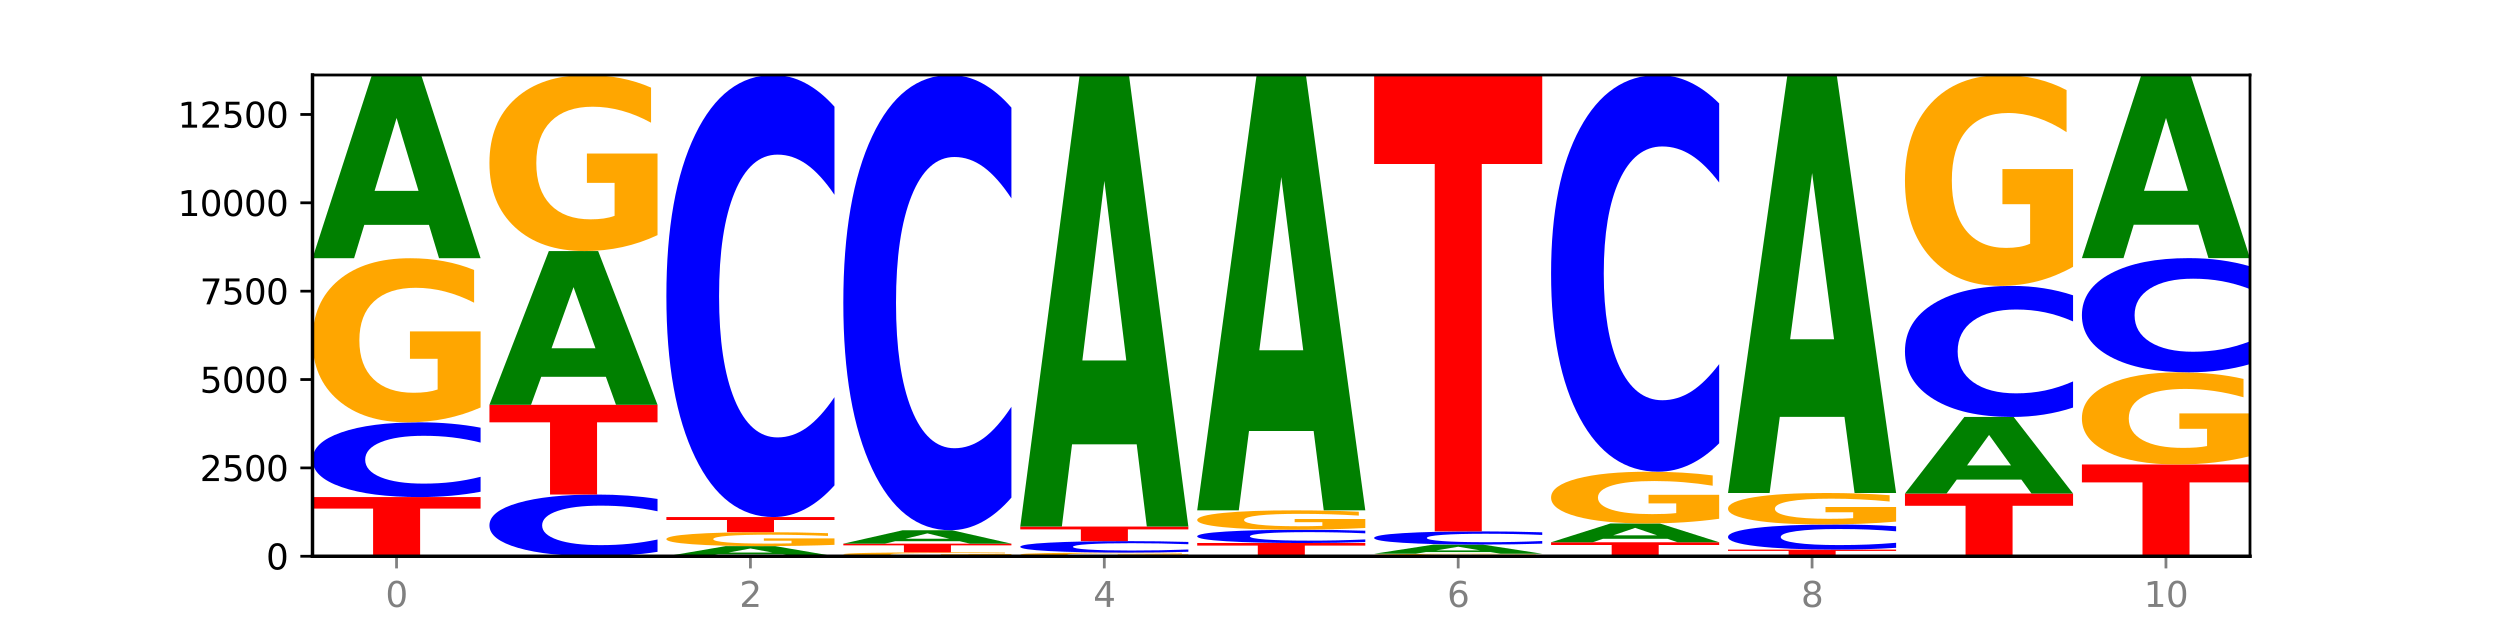 <?xml version="1.0" encoding="utf-8" standalone="no"?>
<!DOCTYPE svg PUBLIC "-//W3C//DTD SVG 1.1//EN"
  "http://www.w3.org/Graphics/SVG/1.1/DTD/svg11.dtd">
<svg xmlns:xlink="http://www.w3.org/1999/xlink" width="720pt" height="180pt" viewBox="0 0 720 180" xmlns="http://www.w3.org/2000/svg" version="1.1">
 <defs>
  <style type="text/css">*{stroke-linejoin: round; stroke-linecap: butt}</style>
 </defs>
 <g id="figure_1">
  <g id="patch_1">
   <path d="M 0 180 
L 720 180 
L 720 0 
L 0 0 
z
" style="fill: #ffffff"/>
  </g>
  <g id="axes_1">
   <g id="patch_2">
    <path d="M 90 160.2 
L 648 160.2 
L 648 21.6 
L 90 21.6 
z
" style="fill: #ffffff"/>
   </g>
   <g id="line2d_1">
    <path d="M 90 160.2 
L 648 160.2 
" clip-path="url(#p2e60826874)" style="fill: none; stroke: #000000; stroke-width: 0.5; stroke-linecap: square"/>
   </g>
   <g id="patch_3">
    <path d="M 90 143.16 
L 138.411 143.16 
L 138.411 146.483 
L 120.994 146.483 
L 120.994 160.2 
L 107.45 160.2 
L 107.45 146.483 
L 90 146.483 
L 90 143.16 
z
" clip-path="url(#p2e60826874)" style="fill: #ff0000"/>
   </g>
   <g id="patch_4">
    <path d="M 138.411 141.617 
Q 134.361 142.382 129.983 142.769 
Q 125.604 143.16 120.835 143.16 
Q 106.613 143.16 98.306 140.26 
Q 90 137.361 90 132.402 
Q 90 127.426 98.306 124.531 
Q 106.613 121.631 120.835 121.631 
Q 125.604 121.631 129.983 122.022 
Q 134.361 122.409 138.411 123.174 
L 138.411 127.466 
Q 134.325 126.452 130.361 125.98 
Q 126.397 125.509 122.018 125.509 
Q 114.163 125.509 109.662 127.346 
Q 105.173 129.178 105.173 132.402 
Q 105.173 135.613 109.662 137.45 
Q 114.163 139.282 122.018 139.282 
Q 126.397 139.282 130.361 138.811 
Q 134.325 138.335 138.411 137.321 
L 138.411 141.617 
z
" clip-path="url(#p2e60826874)" style="fill: #0000ff"/>
   </g>
   <g id="patch_5">
    <path d="M 138.411 117.355 
Q 133.529 119.493 128.277 120.567 
Q 123.026 121.631 117.428 121.631 
Q 104.777 121.631 97.389 115.266 
Q 90 108.9 90 98.015 
Q 90 87.002 97.519 80.686 
Q 105.048 74.369 118.144 74.369 
Q 123.189 74.369 127.811 75.228 
Q 132.444 76.077 136.545 77.757 
L 136.545 87.178 
Q 132.313 85.02 128.126 83.956 
Q 123.938 82.882 119.728 82.882 
Q 111.938 82.882 107.717 86.807 
Q 103.497 90.722 103.497 98.015 
Q 103.497 105.239 107.566 109.183 
Q 111.634 113.118 119.12 113.118 
Q 121.16 113.118 122.907 112.893 
Q 124.654 112.659 126.042 112.171 
L 126.042 103.326 
L 118.068 103.326 
L 118.068 95.447 
L 138.411 95.447 
L 138.411 117.355 
z
" clip-path="url(#p2e60826874)" style="fill: #ffa600"/>
   </g>
   <g id="patch_6">
    <path d="M 123.534 64.756 
L 104.916 64.756 
L 101.977 74.369 
L 90 74.369 
L 107.104 21.6 
L 121.307 21.6 
L 138.411 74.369 
L 126.444 74.369 
L 123.534 64.756 
z
M 107.886 54.962 
L 120.535 54.962 
L 114.22 33.972 
L 107.886 54.962 
z
" clip-path="url(#p2e60826874)" style="fill: #008000"/>
   </g>
   <g id="patch_7">
    <path d="M 189.37 158.926 
Q 185.32 159.558 180.942 159.877 
Q 176.563 160.2 171.794 160.2 
Q 157.572 160.2 149.265 157.806 
Q 140.959 155.413 140.959 151.319 
Q 140.959 147.211 149.265 144.821 
Q 157.572 142.427 171.794 142.427 
Q 176.563 142.427 180.942 142.75 
Q 185.32 143.07 189.37 143.701 
L 189.37 147.244 
Q 185.284 146.407 181.32 146.018 
Q 177.356 145.629 172.977 145.629 
Q 165.122 145.629 160.621 147.145 
Q 156.132 148.657 156.132 151.319 
Q 156.132 153.97 160.621 155.486 
Q 165.122 156.999 172.977 156.999 
Q 177.356 156.999 181.32 156.609 
Q 185.284 156.217 189.37 155.38 
L 189.37 158.926 
z
" clip-path="url(#p2e60826874)" style="fill: #0000ff"/>
   </g>
   <g id="patch_8">
    <path d="M 140.959 116.592 
L 189.37 116.592 
L 189.37 121.631 
L 171.953 121.631 
L 171.953 142.427 
L 158.409 142.427 
L 158.409 121.631 
L 140.959 121.631 
L 140.959 116.592 
z
" clip-path="url(#p2e60826874)" style="fill: #ff0000"/>
   </g>
   <g id="patch_9">
    <path d="M 174.493 108.524 
L 155.875 108.524 
L 152.935 116.592 
L 140.959 116.592 
L 158.063 72.303 
L 172.266 72.303 
L 189.37 116.592 
L 177.403 116.592 
L 174.493 108.524 
z
M 158.845 100.304 
L 171.494 100.304 
L 165.179 82.687 
L 158.845 100.304 
z
" clip-path="url(#p2e60826874)" style="fill: #008000"/>
   </g>
   <g id="patch_10">
    <path d="M 189.37 67.715 
Q 184.488 70.009 179.236 71.161 
Q 173.985 72.303 168.387 72.303 
Q 155.736 72.303 148.347 65.474 
Q 140.959 58.645 140.959 46.967 
Q 140.959 35.153 148.478 28.376 
Q 156.007 21.6 169.103 21.6 
Q 174.148 21.6 178.77 22.522 
Q 183.403 23.433 187.504 25.234 
L 187.504 35.341 
Q 183.272 33.027 179.084 31.885 
Q 174.896 30.733 170.687 30.733 
Q 162.897 30.733 158.676 34.943 
Q 154.456 39.143 154.456 46.967 
Q 154.456 54.717 158.524 58.949 
Q 162.593 63.17 170.079 63.17 
Q 172.119 63.17 173.866 62.929 
Q 175.613 62.677 177.001 62.154 
L 177.001 52.665 
L 169.027 52.665 
L 169.027 44.212 
L 189.37 44.212 
L 189.37 67.715 
z
" clip-path="url(#p2e60826874)" style="fill: #ffa600"/>
   </g>
   <g id="patch_11">
    <path d="M 225.452 159.668 
L 206.834 159.668 
L 203.894 160.2 
L 191.918 160.2 
L 209.021 157.279 
L 223.225 157.279 
L 240.329 160.2 
L 228.362 160.2 
L 225.452 159.668 
z
M 209.803 159.126 
L 222.453 159.126 
L 216.138 157.964 
L 209.803 159.126 
z
" clip-path="url(#p2e60826874)" style="fill: #008000"/>
   </g>
   <g id="patch_12">
    <path d="M 240.329 156.916 
Q 235.446 157.097 230.195 157.188 
Q 224.944 157.279 219.346 157.279 
Q 206.695 157.279 199.306 156.738 
Q 191.918 156.198 191.918 155.275 
Q 191.918 154.34 199.437 153.804 
Q 206.966 153.268 220.062 153.268 
Q 225.107 153.268 229.729 153.341 
Q 234.361 153.413 238.463 153.555 
L 238.463 154.355 
Q 234.231 154.172 230.043 154.082 
Q 225.855 153.99 221.646 153.99 
Q 213.856 153.99 209.635 154.323 
Q 205.415 154.656 205.415 155.275 
Q 205.415 155.888 209.483 156.222 
Q 213.552 156.556 221.038 156.556 
Q 223.078 156.556 224.825 156.537 
Q 226.571 156.517 227.96 156.476 
L 227.96 155.725 
L 219.986 155.725 
L 219.986 155.057 
L 240.329 155.057 
L 240.329 156.916 
z
" clip-path="url(#p2e60826874)" style="fill: #ffa600"/>
   </g>
   <g id="patch_13">
    <path d="M 191.918 148.911 
L 240.329 148.911 
L 240.329 149.761 
L 222.912 149.761 
L 222.912 153.268 
L 209.368 153.268 
L 209.368 149.761 
L 191.918 149.761 
L 191.918 148.911 
z
" clip-path="url(#p2e60826874)" style="fill: #ff0000"/>
   </g>
   <g id="patch_14">
    <path d="M 240.329 139.786 
Q 236.279 144.309 231.9 146.597 
Q 227.522 148.911 222.753 148.911 
Q 208.53 148.911 200.224 131.765 
Q 191.918 114.618 191.918 85.295 
Q 191.918 55.867 200.224 38.747 
Q 208.53 21.6 222.753 21.6 
Q 227.522 21.6 231.9 23.914 
Q 236.279 26.202 240.329 30.726 
L 240.329 56.104 
Q 236.243 50.108 232.279 47.32 
Q 228.314 44.532 223.936 44.532 
Q 216.081 44.532 211.58 55.394 
Q 207.091 66.229 207.091 85.295 
Q 207.091 104.283 211.58 115.144 
Q 216.081 125.979 223.936 125.979 
Q 228.314 125.979 232.279 123.191 
Q 236.243 120.377 240.329 114.381 
L 240.329 139.786 
z
" clip-path="url(#p2e60826874)" style="fill: #0000ff"/>
   </g>
   <g id="patch_15">
    <path d="M 291.288 160.098 
Q 286.405 160.149 281.154 160.175 
Q 275.903 160.2 270.305 160.2 
Q 257.654 160.2 250.265 160.048 
Q 242.877 159.896 242.877 159.635 
Q 242.877 159.372 250.395 159.221 
Q 257.925 159.07 271.021 159.07 
Q 276.066 159.07 280.688 159.091 
Q 285.32 159.111 289.422 159.151 
L 289.422 159.376 
Q 285.19 159.325 281.002 159.299 
Q 276.814 159.274 272.605 159.274 
Q 264.815 159.274 260.594 159.367 
Q 256.374 159.461 256.374 159.635 
Q 256.374 159.808 260.442 159.902 
Q 264.511 159.996 271.997 159.996 
Q 274.037 159.996 275.784 159.991 
Q 277.53 159.986 278.919 159.974 
L 278.919 159.762 
L 270.945 159.762 
L 270.945 159.574 
L 291.288 159.574 
L 291.288 160.098 
z
" clip-path="url(#p2e60826874)" style="fill: #ffa600"/>
   </g>
   <g id="patch_16">
    <path d="M 242.877 156.576 
L 291.288 156.576 
L 291.288 157.063 
L 273.871 157.063 
L 273.871 159.07 
L 260.327 159.07 
L 260.327 157.063 
L 242.877 157.063 
L 242.877 156.576 
z
" clip-path="url(#p2e60826874)" style="fill: #ff0000"/>
   </g>
   <g id="patch_17">
    <path d="M 276.411 155.872 
L 257.793 155.872 
L 254.853 156.576 
L 242.877 156.576 
L 259.98 152.708 
L 274.184 152.708 
L 291.288 156.576 
L 279.321 156.576 
L 276.411 155.872 
z
M 260.762 155.154 
L 273.412 155.154 
L 267.097 153.615 
L 260.762 155.154 
z
" clip-path="url(#p2e60826874)" style="fill: #008000"/>
   </g>
   <g id="patch_18">
    <path d="M 291.288 143.31 
Q 287.238 147.969 282.859 150.325 
Q 278.481 152.708 273.711 152.708 
Q 259.489 152.708 251.183 135.05 
Q 242.877 117.392 242.877 87.195 
Q 242.877 56.889 251.183 39.258 
Q 259.489 21.6 273.711 21.6 
Q 278.481 21.6 282.859 23.983 
Q 287.238 26.34 291.288 30.998 
L 291.288 57.133 
Q 287.202 50.958 283.237 48.087 
Q 279.273 45.216 274.895 45.216 
Q 267.04 45.216 262.539 56.401 
Q 258.05 67.56 258.05 87.195 
Q 258.05 106.749 262.539 117.934 
Q 267.04 129.092 274.895 129.092 
Q 279.273 129.092 283.237 126.221 
Q 287.202 123.323 291.288 117.148 
L 291.288 143.31 
z
" clip-path="url(#p2e60826874)" style="fill: #0000ff"/>
   </g>
   <g id="patch_19">
    <path d="M 342.247 160.105 
Q 337.364 160.153 332.113 160.176 
Q 326.862 160.2 321.263 160.2 
Q 308.613 160.2 301.224 160.059 
Q 293.836 159.918 293.836 159.676 
Q 293.836 159.432 301.354 159.292 
Q 308.884 159.152 321.98 159.152 
Q 327.025 159.152 331.647 159.171 
Q 336.279 159.189 340.38 159.227 
L 340.38 159.436 
Q 336.149 159.388 331.961 159.364 
Q 327.773 159.34 323.564 159.34 
Q 315.774 159.34 311.553 159.427 
Q 307.333 159.514 307.333 159.676 
Q 307.333 159.836 311.401 159.924 
Q 315.47 160.011 322.956 160.011 
Q 324.996 160.011 326.742 160.006 
Q 328.489 160.001 329.878 159.99 
L 329.878 159.794 
L 321.904 159.794 
L 321.904 159.619 
L 342.247 159.619 
L 342.247 160.105 
z
" clip-path="url(#p2e60826874)" style="fill: #ffa600"/>
   </g>
   <g id="patch_20">
    <path d="M 342.247 158.914 
Q 338.197 159.032 333.818 159.091 
Q 329.439 159.152 324.67 159.152 
Q 310.448 159.152 302.142 158.706 
Q 293.836 158.26 293.836 157.498 
Q 293.836 156.734 302.142 156.289 
Q 310.448 155.843 324.67 155.843 
Q 329.439 155.843 333.818 155.903 
Q 338.197 155.963 342.247 156.08 
L 342.247 156.74 
Q 338.16 156.584 334.196 156.512 
Q 330.232 156.439 325.853 156.439 
Q 317.998 156.439 313.498 156.721 
Q 309.009 157.003 309.009 157.498 
Q 309.009 157.992 313.498 158.274 
Q 317.998 158.556 325.853 158.556 
Q 330.232 158.556 334.196 158.483 
Q 338.16 158.41 342.247 158.254 
L 342.247 158.914 
z
" clip-path="url(#p2e60826874)" style="fill: #0000ff"/>
   </g>
   <g id="patch_21">
    <path d="M 293.836 151.649 
L 342.247 151.649 
L 342.247 152.467 
L 324.83 152.467 
L 324.83 155.843 
L 311.286 155.843 
L 311.286 152.467 
L 293.836 152.467 
L 293.836 151.649 
z
" clip-path="url(#p2e60826874)" style="fill: #ff0000"/>
   </g>
   <g id="patch_22">
    <path d="M 327.37 127.959 
L 308.752 127.959 
L 305.812 151.649 
L 293.836 151.649 
L 310.939 21.6 
L 325.143 21.6 
L 342.247 151.649 
L 330.28 151.649 
L 327.37 127.959 
z
M 311.721 103.822 
L 324.371 103.822 
L 318.056 52.092 
L 311.721 103.822 
z
" clip-path="url(#p2e60826874)" style="fill: #008000"/>
   </g>
   <g id="patch_23">
    <path d="M 344.795 156.393 
L 393.205 156.393 
L 393.205 157.135 
L 375.789 157.135 
L 375.789 160.2 
L 362.245 160.2 
L 362.245 157.135 
L 344.795 157.135 
L 344.795 156.393 
z
" clip-path="url(#p2e60826874)" style="fill: #ff0000"/>
   </g>
   <g id="patch_24">
    <path d="M 393.205 156.119 
Q 389.156 156.255 384.777 156.323 
Q 380.398 156.393 375.629 156.393 
Q 361.407 156.393 353.101 155.877 
Q 344.795 155.362 344.795 154.48 
Q 344.795 153.596 353.101 153.081 
Q 361.407 152.566 375.629 152.566 
Q 380.398 152.566 384.777 152.635 
Q 389.156 152.704 393.205 152.84 
L 393.205 153.603 
Q 389.119 153.423 385.155 153.339 
Q 381.191 153.255 376.812 153.255 
Q 368.957 153.255 364.457 153.582 
Q 359.968 153.907 359.968 154.48 
Q 359.968 155.051 364.457 155.378 
Q 368.957 155.704 376.812 155.704 
Q 381.191 155.704 385.155 155.62 
Q 389.119 155.535 393.205 155.355 
L 393.205 156.119 
z
" clip-path="url(#p2e60826874)" style="fill: #0000ff"/>
   </g>
   <g id="patch_25">
    <path d="M 393.205 152.06 
Q 388.323 152.313 383.072 152.44 
Q 377.821 152.566 372.222 152.566 
Q 359.572 152.566 352.183 151.813 
Q 344.795 151.06 344.795 149.773 
Q 344.795 148.471 352.313 147.724 
Q 359.843 146.977 372.938 146.977 
Q 377.983 146.977 382.605 147.079 
Q 387.238 147.179 391.339 147.378 
L 391.339 148.492 
Q 387.108 148.237 382.92 148.111 
Q 378.732 147.984 374.522 147.984 
Q 366.732 147.984 362.512 148.448 
Q 358.291 148.911 358.291 149.773 
Q 358.291 150.627 362.36 151.094 
Q 366.429 151.559 373.915 151.559 
Q 375.955 151.559 377.701 151.532 
Q 379.448 151.505 380.837 151.447 
L 380.837 150.401 
L 372.862 150.401 
L 372.862 149.47 
L 393.205 149.47 
L 393.205 152.06 
z
" clip-path="url(#p2e60826874)" style="fill: #ffa600"/>
   </g>
   <g id="patch_26">
    <path d="M 378.329 124.137 
L 359.711 124.137 
L 356.771 146.977 
L 344.795 146.977 
L 361.898 21.6 
L 376.102 21.6 
L 393.205 146.977 
L 381.239 146.977 
L 378.329 124.137 
z
M 362.68 100.868 
L 375.33 100.868 
L 369.015 50.996 
L 362.68 100.868 
z
" clip-path="url(#p2e60826874)" style="fill: #008000"/>
   </g>
   <g id="patch_27">
    <path d="M 444.164 160.135 
Q 439.282 160.167 434.031 160.184 
Q 428.78 160.2 423.181 160.2 
Q 410.531 160.2 403.142 160.103 
Q 395.753 160.005 395.753 159.839 
Q 395.753 159.67 403.272 159.574 
Q 410.802 159.477 423.897 159.477 
Q 428.942 159.477 433.564 159.49 
Q 438.197 159.503 442.298 159.529 
L 442.298 159.673 
Q 438.067 159.64 433.879 159.624 
Q 429.691 159.607 425.481 159.607 
Q 417.691 159.607 413.471 159.667 
Q 409.25 159.727 409.25 159.839 
Q 409.25 159.949 413.319 160.01 
Q 417.388 160.07 424.874 160.07 
Q 426.914 160.07 428.66 160.066 
Q 430.407 160.063 431.796 160.055 
L 431.796 159.92 
L 423.821 159.92 
L 423.821 159.8 
L 444.164 159.8 
L 444.164 160.135 
z
" clip-path="url(#p2e60826874)" style="fill: #ffa600"/>
   </g>
   <g id="patch_28">
    <path d="M 429.288 158.997 
L 410.67 158.997 
L 407.73 159.477 
L 395.753 159.477 
L 412.857 156.841 
L 427.061 156.841 
L 444.164 159.477 
L 432.198 159.477 
L 429.288 158.997 
z
M 413.639 158.508 
L 426.289 158.508 
L 419.974 157.459 
L 413.639 158.508 
z
" clip-path="url(#p2e60826874)" style="fill: #008000"/>
   </g>
   <g id="patch_29">
    <path d="M 444.164 156.568 
Q 440.115 156.703 435.736 156.772 
Q 431.357 156.841 426.588 156.841 
Q 412.366 156.841 404.06 156.328 
Q 395.753 155.815 395.753 154.939 
Q 395.753 154.059 404.06 153.547 
Q 412.366 153.034 426.588 153.034 
Q 431.357 153.034 435.736 153.103 
Q 440.115 153.171 444.164 153.307 
L 444.164 154.066 
Q 440.078 153.886 436.114 153.803 
Q 432.15 153.72 427.771 153.72 
Q 419.916 153.72 415.415 154.044 
Q 410.927 154.368 410.927 154.939 
Q 410.927 155.506 415.415 155.831 
Q 419.916 156.155 427.771 156.155 
Q 432.15 156.155 436.114 156.072 
Q 440.078 155.988 444.164 155.808 
L 444.164 156.568 
z
" clip-path="url(#p2e60826874)" style="fill: #0000ff"/>
   </g>
   <g id="patch_30">
    <path d="M 395.753 21.6 
L 444.164 21.6 
L 444.164 47.233 
L 426.748 47.233 
L 426.748 153.034 
L 413.204 153.034 
L 413.204 47.233 
L 395.753 47.233 
L 395.753 21.6 
z
" clip-path="url(#p2e60826874)" style="fill: #ff0000"/>
   </g>
   <g id="patch_31">
    <path d="M 446.712 156.169 
L 495.123 156.169 
L 495.123 156.955 
L 477.707 156.955 
L 477.707 160.2 
L 464.163 160.2 
L 464.163 156.955 
L 446.712 156.955 
L 446.712 156.169 
z
" clip-path="url(#p2e60826874)" style="fill: #ff0000"/>
   </g>
   <g id="patch_32">
    <path d="M 480.247 155.183 
L 461.629 155.183 
L 458.689 156.169 
L 446.712 156.169 
L 463.816 150.754 
L 478.02 150.754 
L 495.123 156.169 
L 483.157 156.169 
L 480.247 155.183 
z
M 464.598 154.177 
L 477.248 154.177 
L 470.933 152.023 
L 464.598 154.177 
z
" clip-path="url(#p2e60826874)" style="fill: #008000"/>
   </g>
   <g id="patch_33">
    <path d="M 495.123 149.405 
Q 490.241 150.08 484.99 150.418 
Q 479.739 150.754 474.14 150.754 
Q 461.489 150.754 454.101 148.747 
Q 446.712 146.74 446.712 143.307 
Q 446.712 139.835 454.231 137.843 
Q 461.761 135.851 474.856 135.851 
Q 479.901 135.851 484.523 136.122 
Q 489.156 136.39 493.257 136.92 
L 493.257 139.89 
Q 489.026 139.21 484.838 138.874 
Q 480.65 138.536 476.44 138.536 
Q 468.65 138.536 464.43 139.773 
Q 460.209 141.008 460.209 143.307 
Q 460.209 145.585 464.278 146.829 
Q 468.346 148.069 475.833 148.069 
Q 477.872 148.069 479.619 147.999 
Q 481.366 147.925 482.755 147.771 
L 482.755 144.982 
L 474.78 144.982 
L 474.78 142.498 
L 495.123 142.498 
L 495.123 149.405 
z
" clip-path="url(#p2e60826874)" style="fill: #ffa600"/>
   </g>
   <g id="patch_34">
    <path d="M 495.123 127.662 
Q 491.074 131.721 486.695 133.774 
Q 482.316 135.851 477.547 135.851 
Q 463.325 135.851 455.019 120.464 
Q 446.712 105.076 446.712 78.761 
Q 446.712 52.352 455.019 36.988 
Q 463.325 21.6 477.547 21.6 
Q 482.316 21.6 486.695 23.677 
Q 491.074 25.73 495.123 29.789 
L 495.123 52.564 
Q 491.037 47.183 487.073 44.682 
Q 483.109 42.18 478.73 42.18 
Q 470.875 42.18 466.374 51.927 
Q 461.886 61.651 461.886 78.761 
Q 461.886 95.801 466.374 105.548 
Q 470.875 115.271 478.73 115.271 
Q 483.109 115.271 487.073 112.77 
Q 491.037 110.245 495.123 104.864 
L 495.123 127.662 
z
" clip-path="url(#p2e60826874)" style="fill: #0000ff"/>
   </g>
   <g id="patch_35">
    <path d="M 497.671 158.286 
L 546.082 158.286 
L 546.082 158.66 
L 528.666 158.66 
L 528.666 160.2 
L 515.122 160.2 
L 515.122 158.66 
L 497.671 158.66 
L 497.671 158.286 
z
" clip-path="url(#p2e60826874)" style="fill: #ff0000"/>
   </g>
   <g id="patch_36">
    <path d="M 546.082 157.768 
Q 542.033 158.025 537.654 158.155 
Q 533.275 158.286 528.506 158.286 
Q 514.284 158.286 505.978 157.312 
Q 497.671 156.337 497.671 154.67 
Q 497.671 152.997 505.978 152.024 
Q 514.284 151.049 528.506 151.049 
Q 533.275 151.049 537.654 151.18 
Q 542.033 151.311 546.082 151.568 
L 546.082 153.01 
Q 541.996 152.67 538.032 152.511 
Q 534.068 152.353 529.689 152.353 
Q 521.834 152.353 517.333 152.97 
Q 512.845 153.586 512.845 154.67 
Q 512.845 155.749 517.333 156.367 
Q 521.834 156.983 529.689 156.983 
Q 534.068 156.983 538.032 156.824 
Q 541.996 156.664 546.082 156.323 
L 546.082 157.768 
z
" clip-path="url(#p2e60826874)" style="fill: #0000ff"/>
   </g>
   <g id="patch_37">
    <path d="M 546.082 150.228 
Q 541.2 150.639 535.949 150.845 
Q 530.697 151.049 525.099 151.049 
Q 512.448 151.049 505.06 149.827 
Q 497.671 148.606 497.671 146.517 
Q 497.671 144.404 505.19 143.191 
Q 512.72 141.979 525.815 141.979 
Q 530.86 141.979 535.482 142.144 
Q 540.115 142.307 544.216 142.629 
L 544.216 144.437 
Q 539.985 144.023 535.797 143.819 
Q 531.609 143.613 527.399 143.613 
Q 519.609 143.613 515.389 144.366 
Q 511.168 145.117 511.168 146.517 
Q 511.168 147.903 515.237 148.66 
Q 519.305 149.415 526.792 149.415 
Q 528.831 149.415 530.578 149.372 
Q 532.325 149.327 533.714 149.233 
L 533.714 147.536 
L 525.739 147.536 
L 525.739 146.024 
L 546.082 146.024 
L 546.082 150.228 
z
" clip-path="url(#p2e60826874)" style="fill: #ffa600"/>
   </g>
   <g id="patch_38">
    <path d="M 531.206 120.05 
L 512.587 120.05 
L 509.648 141.979 
L 497.671 141.979 
L 514.775 21.6 
L 528.979 21.6 
L 546.082 141.979 
L 534.116 141.979 
L 531.206 120.05 
z
M 515.557 97.708 
L 528.206 97.708 
L 521.892 49.824 
L 515.557 97.708 
z
" clip-path="url(#p2e60826874)" style="fill: #008000"/>
   </g>
   <g id="patch_39">
    <path d="M 548.63 142.142 
L 597.041 142.142 
L 597.041 145.664 
L 579.624 145.664 
L 579.624 160.2 
L 566.081 160.2 
L 566.081 145.664 
L 548.63 145.664 
L 548.63 142.142 
z
" clip-path="url(#p2e60826874)" style="fill: #ff0000"/>
   </g>
   <g id="patch_40">
    <path d="M 582.164 138.124 
L 563.546 138.124 
L 560.607 142.142 
L 548.63 142.142 
L 565.734 120.084 
L 579.937 120.084 
L 597.041 142.142 
L 585.074 142.142 
L 582.164 138.124 
z
M 566.516 134.03 
L 579.165 134.03 
L 572.85 125.256 
L 566.516 134.03 
z
" clip-path="url(#p2e60826874)" style="fill: #008000"/>
   </g>
   <g id="patch_41">
    <path d="M 597.041 117.378 
Q 592.992 118.719 588.613 119.398 
Q 584.234 120.084 579.465 120.084 
Q 565.243 120.084 556.936 115 
Q 548.63 109.917 548.63 101.223 
Q 548.63 92.499 556.936 87.423 
Q 565.243 82.339 579.465 82.339 
Q 584.234 82.339 588.613 83.025 
Q 592.992 83.704 597.041 85.045 
L 597.041 92.569 
Q 592.955 90.791 588.991 89.965 
Q 585.027 89.138 580.648 89.138 
Q 572.793 89.138 568.292 92.358 
Q 563.804 95.571 563.804 101.223 
Q 563.804 106.853 568.292 110.073 
Q 572.793 113.285 580.648 113.285 
Q 585.027 113.285 588.991 112.458 
Q 592.955 111.624 597.041 109.847 
L 597.041 117.378 
z
" clip-path="url(#p2e60826874)" style="fill: #0000ff"/>
   </g>
   <g id="patch_42">
    <path d="M 597.041 76.844 
Q 592.159 79.592 586.908 80.972 
Q 581.656 82.339 576.058 82.339 
Q 563.407 82.339 556.019 74.159 
Q 548.63 65.978 548.63 51.988 
Q 548.63 37.836 556.149 29.718 
Q 563.679 21.6 576.774 21.6 
Q 581.819 21.6 586.441 22.704 
Q 591.074 23.796 595.175 25.954 
L 595.175 38.061 
Q 590.944 35.289 586.756 33.921 
Q 582.568 32.541 578.358 32.541 
Q 570.568 32.541 566.348 37.585 
Q 562.127 42.616 562.127 51.988 
Q 562.127 61.273 566.196 66.342 
Q 570.264 71.398 577.75 71.398 
Q 579.79 71.398 581.537 71.11 
Q 583.284 70.809 584.673 70.181 
L 584.673 58.814 
L 576.698 58.814 
L 576.698 48.689 
L 597.041 48.689 
L 597.041 76.844 
z
" clip-path="url(#p2e60826874)" style="fill: #ffa600"/>
   </g>
   <g id="patch_43">
    <path d="M 599.589 133.775 
L 648 133.775 
L 648 138.928 
L 630.583 138.928 
L 630.583 160.2 
L 617.04 160.2 
L 617.04 138.928 
L 599.589 138.928 
L 599.589 133.775 
z
" clip-path="url(#p2e60826874)" style="fill: #ff0000"/>
   </g>
   <g id="patch_44">
    <path d="M 648 131.373 
Q 643.118 132.574 637.866 133.177 
Q 632.615 133.775 627.017 133.775 
Q 614.366 133.775 606.978 130.199 
Q 599.589 126.624 599.589 120.509 
Q 599.589 114.324 607.108 110.775 
Q 614.637 107.227 627.733 107.227 
Q 632.778 107.227 637.4 107.71 
Q 642.033 108.187 646.134 109.13 
L 646.134 114.422 
Q 641.903 113.21 637.715 112.613 
Q 633.527 112.009 629.317 112.009 
Q 621.527 112.009 617.306 114.214 
Q 613.086 116.413 613.086 120.509 
Q 613.086 124.567 617.155 126.783 
Q 621.223 128.993 628.709 128.993 
Q 630.749 128.993 632.496 128.867 
Q 634.243 128.735 635.631 128.461 
L 635.631 123.493 
L 627.657 123.493 
L 627.657 119.067 
L 648 119.067 
L 648 131.373 
z
" clip-path="url(#p2e60826874)" style="fill: #ffa600"/>
   </g>
   <g id="patch_45">
    <path d="M 648 104.87 
Q 643.951 106.039 639.572 106.63 
Q 635.193 107.227 630.424 107.227 
Q 616.202 107.227 607.895 102.798 
Q 599.589 98.368 599.589 90.793 
Q 599.589 83.191 607.895 78.768 
Q 616.202 74.338 630.424 74.338 
Q 635.193 74.338 639.572 74.936 
Q 643.951 75.527 648 76.696 
L 648 83.252 
Q 643.914 81.703 639.95 80.983 
Q 635.986 80.263 631.607 80.263 
Q 623.752 80.263 619.251 83.069 
Q 614.762 85.868 614.762 90.793 
Q 614.762 95.698 619.251 98.504 
Q 623.752 101.303 631.607 101.303 
Q 635.986 101.303 639.95 100.583 
Q 643.914 99.856 648 98.307 
L 648 104.87 
z
" clip-path="url(#p2e60826874)" style="fill: #0000ff"/>
   </g>
   <g id="patch_46">
    <path d="M 633.123 64.731 
L 614.505 64.731 
L 611.566 74.338 
L 599.589 74.338 
L 616.693 21.6 
L 630.896 21.6 
L 648 74.338 
L 636.033 74.338 
L 633.123 64.731 
z
M 617.475 54.943 
L 630.124 54.943 
L 623.809 33.965 
L 617.475 54.943 
z
" clip-path="url(#p2e60826874)" style="fill: #008000"/>
   </g>
   <g id="matplotlib.axis_1">
    <g id="xtick_1">
     <g id="line2d_2">
      <defs>
       <path id="mf91efabc73" d="M 0 0 
L 0 3.5 
" style="stroke: #808080; stroke-width: 0.8"/>
      </defs>
      <g>
       <use xlink:href="#mf91efabc73" x="114.205" y="160.2" style="fill: #808080; stroke: #808080; stroke-width: 0.8"/>
      </g>
     </g>
     <g id="text_1">
      <!-- 0 -->
      <g style="fill: #808080" transform="translate(111.024 174.798) scale(0.1 -0.1)">
       <defs>
        <path id="DejaVuSans-30" d="M 2034 4250 
Q 1547 4250 1301 3770 
Q 1056 3291 1056 2328 
Q 1056 1369 1301 889 
Q 1547 409 2034 409 
Q 2525 409 2770 889 
Q 3016 1369 3016 2328 
Q 3016 3291 2770 3770 
Q 2525 4250 2034 4250 
z
M 2034 4750 
Q 2819 4750 3233 4129 
Q 3647 3509 3647 2328 
Q 3647 1150 3233 529 
Q 2819 -91 2034 -91 
Q 1250 -91 836 529 
Q 422 1150 422 2328 
Q 422 3509 836 4129 
Q 1250 4750 2034 4750 
z
" transform="scale(0.016)"/>
       </defs>
       <use xlink:href="#DejaVuSans-30"/>
      </g>
     </g>
    </g>
    <g id="xtick_2">
     <g id="line2d_3">
      <g>
       <use xlink:href="#mf91efabc73" x="216.123" y="160.2" style="fill: #808080; stroke: #808080; stroke-width: 0.8"/>
      </g>
     </g>
     <g id="text_2">
      <!-- 2 -->
      <g style="fill: #808080" transform="translate(212.942 174.798) scale(0.1 -0.1)">
       <defs>
        <path id="DejaVuSans-32" d="M 1228 531 
L 3431 531 
L 3431 0 
L 469 0 
L 469 531 
Q 828 903 1448 1529 
Q 2069 2156 2228 2338 
Q 2531 2678 2651 2914 
Q 2772 3150 2772 3378 
Q 2772 3750 2511 3984 
Q 2250 4219 1831 4219 
Q 1534 4219 1204 4116 
Q 875 4013 500 3803 
L 500 4441 
Q 881 4594 1212 4672 
Q 1544 4750 1819 4750 
Q 2544 4750 2975 4387 
Q 3406 4025 3406 3419 
Q 3406 3131 3298 2873 
Q 3191 2616 2906 2266 
Q 2828 2175 2409 1742 
Q 1991 1309 1228 531 
z
" transform="scale(0.016)"/>
       </defs>
       <use xlink:href="#DejaVuSans-32"/>
      </g>
     </g>
    </g>
    <g id="xtick_3">
     <g id="line2d_4">
      <g>
       <use xlink:href="#mf91efabc73" x="318.041" y="160.2" style="fill: #808080; stroke: #808080; stroke-width: 0.8"/>
      </g>
     </g>
     <g id="text_3">
      <!-- 4 -->
      <g style="fill: #808080" transform="translate(314.86 174.798) scale(0.1 -0.1)">
       <defs>
        <path id="DejaVuSans-34" d="M 2419 4116 
L 825 1625 
L 2419 1625 
L 2419 4116 
z
M 2253 4666 
L 3047 4666 
L 3047 1625 
L 3713 1625 
L 3713 1100 
L 3047 1100 
L 3047 0 
L 2419 0 
L 2419 1100 
L 313 1100 
L 313 1709 
L 2253 4666 
z
" transform="scale(0.016)"/>
       </defs>
       <use xlink:href="#DejaVuSans-34"/>
      </g>
     </g>
    </g>
    <g id="xtick_4">
     <g id="line2d_5">
      <g>
       <use xlink:href="#mf91efabc73" x="419.959" y="160.2" style="fill: #808080; stroke: #808080; stroke-width: 0.8"/>
      </g>
     </g>
     <g id="text_4">
      <!-- 6 -->
      <g style="fill: #808080" transform="translate(416.778 174.798) scale(0.1 -0.1)">
       <defs>
        <path id="DejaVuSans-36" d="M 2113 2584 
Q 1688 2584 1439 2293 
Q 1191 2003 1191 1497 
Q 1191 994 1439 701 
Q 1688 409 2113 409 
Q 2538 409 2786 701 
Q 3034 994 3034 1497 
Q 3034 2003 2786 2293 
Q 2538 2584 2113 2584 
z
M 3366 4563 
L 3366 3988 
Q 3128 4100 2886 4159 
Q 2644 4219 2406 4219 
Q 1781 4219 1451 3797 
Q 1122 3375 1075 2522 
Q 1259 2794 1537 2939 
Q 1816 3084 2150 3084 
Q 2853 3084 3261 2657 
Q 3669 2231 3669 1497 
Q 3669 778 3244 343 
Q 2819 -91 2113 -91 
Q 1303 -91 875 529 
Q 447 1150 447 2328 
Q 447 3434 972 4092 
Q 1497 4750 2381 4750 
Q 2619 4750 2861 4703 
Q 3103 4656 3366 4563 
z
" transform="scale(0.016)"/>
       </defs>
       <use xlink:href="#DejaVuSans-36"/>
      </g>
     </g>
    </g>
    <g id="xtick_5">
     <g id="line2d_6">
      <g>
       <use xlink:href="#mf91efabc73" x="521.877" y="160.2" style="fill: #808080; stroke: #808080; stroke-width: 0.8"/>
      </g>
     </g>
     <g id="text_5">
      <!-- 8 -->
      <g style="fill: #808080" transform="translate(518.695 174.798) scale(0.1 -0.1)">
       <defs>
        <path id="DejaVuSans-38" d="M 2034 2216 
Q 1584 2216 1326 1975 
Q 1069 1734 1069 1313 
Q 1069 891 1326 650 
Q 1584 409 2034 409 
Q 2484 409 2743 651 
Q 3003 894 3003 1313 
Q 3003 1734 2745 1975 
Q 2488 2216 2034 2216 
z
M 1403 2484 
Q 997 2584 770 2862 
Q 544 3141 544 3541 
Q 544 4100 942 4425 
Q 1341 4750 2034 4750 
Q 2731 4750 3128 4425 
Q 3525 4100 3525 3541 
Q 3525 3141 3298 2862 
Q 3072 2584 2669 2484 
Q 3125 2378 3379 2068 
Q 3634 1759 3634 1313 
Q 3634 634 3220 271 
Q 2806 -91 2034 -91 
Q 1263 -91 848 271 
Q 434 634 434 1313 
Q 434 1759 690 2068 
Q 947 2378 1403 2484 
z
M 1172 3481 
Q 1172 3119 1398 2916 
Q 1625 2713 2034 2713 
Q 2441 2713 2670 2916 
Q 2900 3119 2900 3481 
Q 2900 3844 2670 4047 
Q 2441 4250 2034 4250 
Q 1625 4250 1398 4047 
Q 1172 3844 1172 3481 
z
" transform="scale(0.016)"/>
       </defs>
       <use xlink:href="#DejaVuSans-38"/>
      </g>
     </g>
    </g>
    <g id="xtick_6">
     <g id="line2d_7">
      <g>
       <use xlink:href="#mf91efabc73" x="623.795" y="160.2" style="fill: #808080; stroke: #808080; stroke-width: 0.8"/>
      </g>
     </g>
     <g id="text_6">
      <!-- 10 -->
      <g style="fill: #808080" transform="translate(617.432 174.798) scale(0.1 -0.1)">
       <defs>
        <path id="DejaVuSans-31" d="M 794 531 
L 1825 531 
L 1825 4091 
L 703 3866 
L 703 4441 
L 1819 4666 
L 2450 4666 
L 2450 531 
L 3481 531 
L 3481 0 
L 794 0 
L 794 531 
z
" transform="scale(0.016)"/>
       </defs>
       <use xlink:href="#DejaVuSans-31"/>
       <use xlink:href="#DejaVuSans-30" x="63.623"/>
      </g>
     </g>
    </g>
   </g>
   <g id="matplotlib.axis_2">
    <g id="ytick_1">
     <g id="line2d_8">
      <defs>
       <path id="m83305fe88e" d="M 0 0 
L -3.5 0 
" style="stroke: #000000; stroke-width: 0.8"/>
      </defs>
      <g>
       <use xlink:href="#m83305fe88e" x="90" y="160.2" style="stroke: #000000; stroke-width: 0.8"/>
      </g>
     </g>
     <g id="text_7">
      <!-- 0 -->
      <g transform="translate(76.638 163.999) scale(0.1 -0.1)">
       <use xlink:href="#DejaVuSans-30"/>
      </g>
     </g>
    </g>
    <g id="ytick_2">
     <g id="line2d_9">
      <g>
       <use xlink:href="#m83305fe88e" x="90" y="134.752" style="stroke: #000000; stroke-width: 0.8"/>
      </g>
     </g>
     <g id="text_8">
      <!-- 2500 -->
      <g transform="translate(57.55 138.551) scale(0.1 -0.1)">
       <defs>
        <path id="DejaVuSans-35" d="M 691 4666 
L 3169 4666 
L 3169 4134 
L 1269 4134 
L 1269 2991 
Q 1406 3038 1543 3061 
Q 1681 3084 1819 3084 
Q 2600 3084 3056 2656 
Q 3513 2228 3513 1497 
Q 3513 744 3044 326 
Q 2575 -91 1722 -91 
Q 1428 -91 1123 -41 
Q 819 9 494 109 
L 494 744 
Q 775 591 1075 516 
Q 1375 441 1709 441 
Q 2250 441 2565 725 
Q 2881 1009 2881 1497 
Q 2881 1984 2565 2268 
Q 2250 2553 1709 2553 
Q 1456 2553 1204 2497 
Q 953 2441 691 2322 
L 691 4666 
z
" transform="scale(0.016)"/>
       </defs>
       <use xlink:href="#DejaVuSans-32"/>
       <use xlink:href="#DejaVuSans-35" x="63.623"/>
       <use xlink:href="#DejaVuSans-30" x="127.246"/>
       <use xlink:href="#DejaVuSans-30" x="190.869"/>
      </g>
     </g>
    </g>
    <g id="ytick_3">
     <g id="line2d_10">
      <g>
       <use xlink:href="#m83305fe88e" x="90" y="109.304" style="stroke: #000000; stroke-width: 0.8"/>
      </g>
     </g>
     <g id="text_9">
      <!-- 5000 -->
      <g transform="translate(57.55 113.103) scale(0.1 -0.1)">
       <use xlink:href="#DejaVuSans-35"/>
       <use xlink:href="#DejaVuSans-30" x="63.623"/>
       <use xlink:href="#DejaVuSans-30" x="127.246"/>
       <use xlink:href="#DejaVuSans-30" x="190.869"/>
      </g>
     </g>
    </g>
    <g id="ytick_4">
     <g id="line2d_11">
      <g>
       <use xlink:href="#m83305fe88e" x="90" y="83.856" style="stroke: #000000; stroke-width: 0.8"/>
      </g>
     </g>
     <g id="text_10">
      <!-- 7500 -->
      <g transform="translate(57.55 87.655) scale(0.1 -0.1)">
       <defs>
        <path id="DejaVuSans-37" d="M 525 4666 
L 3525 4666 
L 3525 4397 
L 1831 0 
L 1172 0 
L 2766 4134 
L 525 4134 
L 525 4666 
z
" transform="scale(0.016)"/>
       </defs>
       <use xlink:href="#DejaVuSans-37"/>
       <use xlink:href="#DejaVuSans-35" x="63.623"/>
       <use xlink:href="#DejaVuSans-30" x="127.246"/>
       <use xlink:href="#DejaVuSans-30" x="190.869"/>
      </g>
     </g>
    </g>
    <g id="ytick_5">
     <g id="line2d_12">
      <g>
       <use xlink:href="#m83305fe88e" x="90" y="58.408" style="stroke: #000000; stroke-width: 0.8"/>
      </g>
     </g>
     <g id="text_11">
      <!-- 10000 -->
      <g transform="translate(51.188 62.207) scale(0.1 -0.1)">
       <use xlink:href="#DejaVuSans-31"/>
       <use xlink:href="#DejaVuSans-30" x="63.623"/>
       <use xlink:href="#DejaVuSans-30" x="127.246"/>
       <use xlink:href="#DejaVuSans-30" x="190.869"/>
       <use xlink:href="#DejaVuSans-30" x="254.492"/>
      </g>
     </g>
    </g>
    <g id="ytick_6">
     <g id="line2d_13">
      <g>
       <use xlink:href="#m83305fe88e" x="90" y="32.96" style="stroke: #000000; stroke-width: 0.8"/>
      </g>
     </g>
     <g id="text_12">
      <!-- 12500 -->
      <g transform="translate(51.188 36.759) scale(0.1 -0.1)">
       <use xlink:href="#DejaVuSans-31"/>
       <use xlink:href="#DejaVuSans-32" x="63.623"/>
       <use xlink:href="#DejaVuSans-35" x="127.246"/>
       <use xlink:href="#DejaVuSans-30" x="190.869"/>
       <use xlink:href="#DejaVuSans-30" x="254.492"/>
      </g>
     </g>
    </g>
   </g>
   <g id="patch_47">
    <path d="M 90 160.2 
L 90 21.6 
" style="fill: none; stroke: #000000; stroke-linejoin: miter; stroke-linecap: square"/>
   </g>
   <g id="patch_48">
    <path d="M 648 160.2 
L 648 21.6 
" style="fill: none; stroke: #000000; stroke-width: 0.8; stroke-linejoin: miter; stroke-linecap: square"/>
   </g>
   <g id="patch_49">
    <path d="M 90 160.2 
L 648 160.2 
" style="fill: none; stroke: #000000; stroke-linejoin: miter; stroke-linecap: square"/>
   </g>
   <g id="patch_50">
    <path d="M 90 21.6 
L 648 21.6 
" style="fill: none; stroke: #000000; stroke-width: 0.8; stroke-linejoin: miter; stroke-linecap: square"/>
   </g>
  </g>
 </g>
 <defs>
  <clipPath id="p2e60826874">
   <rect x="90" y="21.6" width="558" height="138.6"/>
  </clipPath>
 </defs>
</svg>
